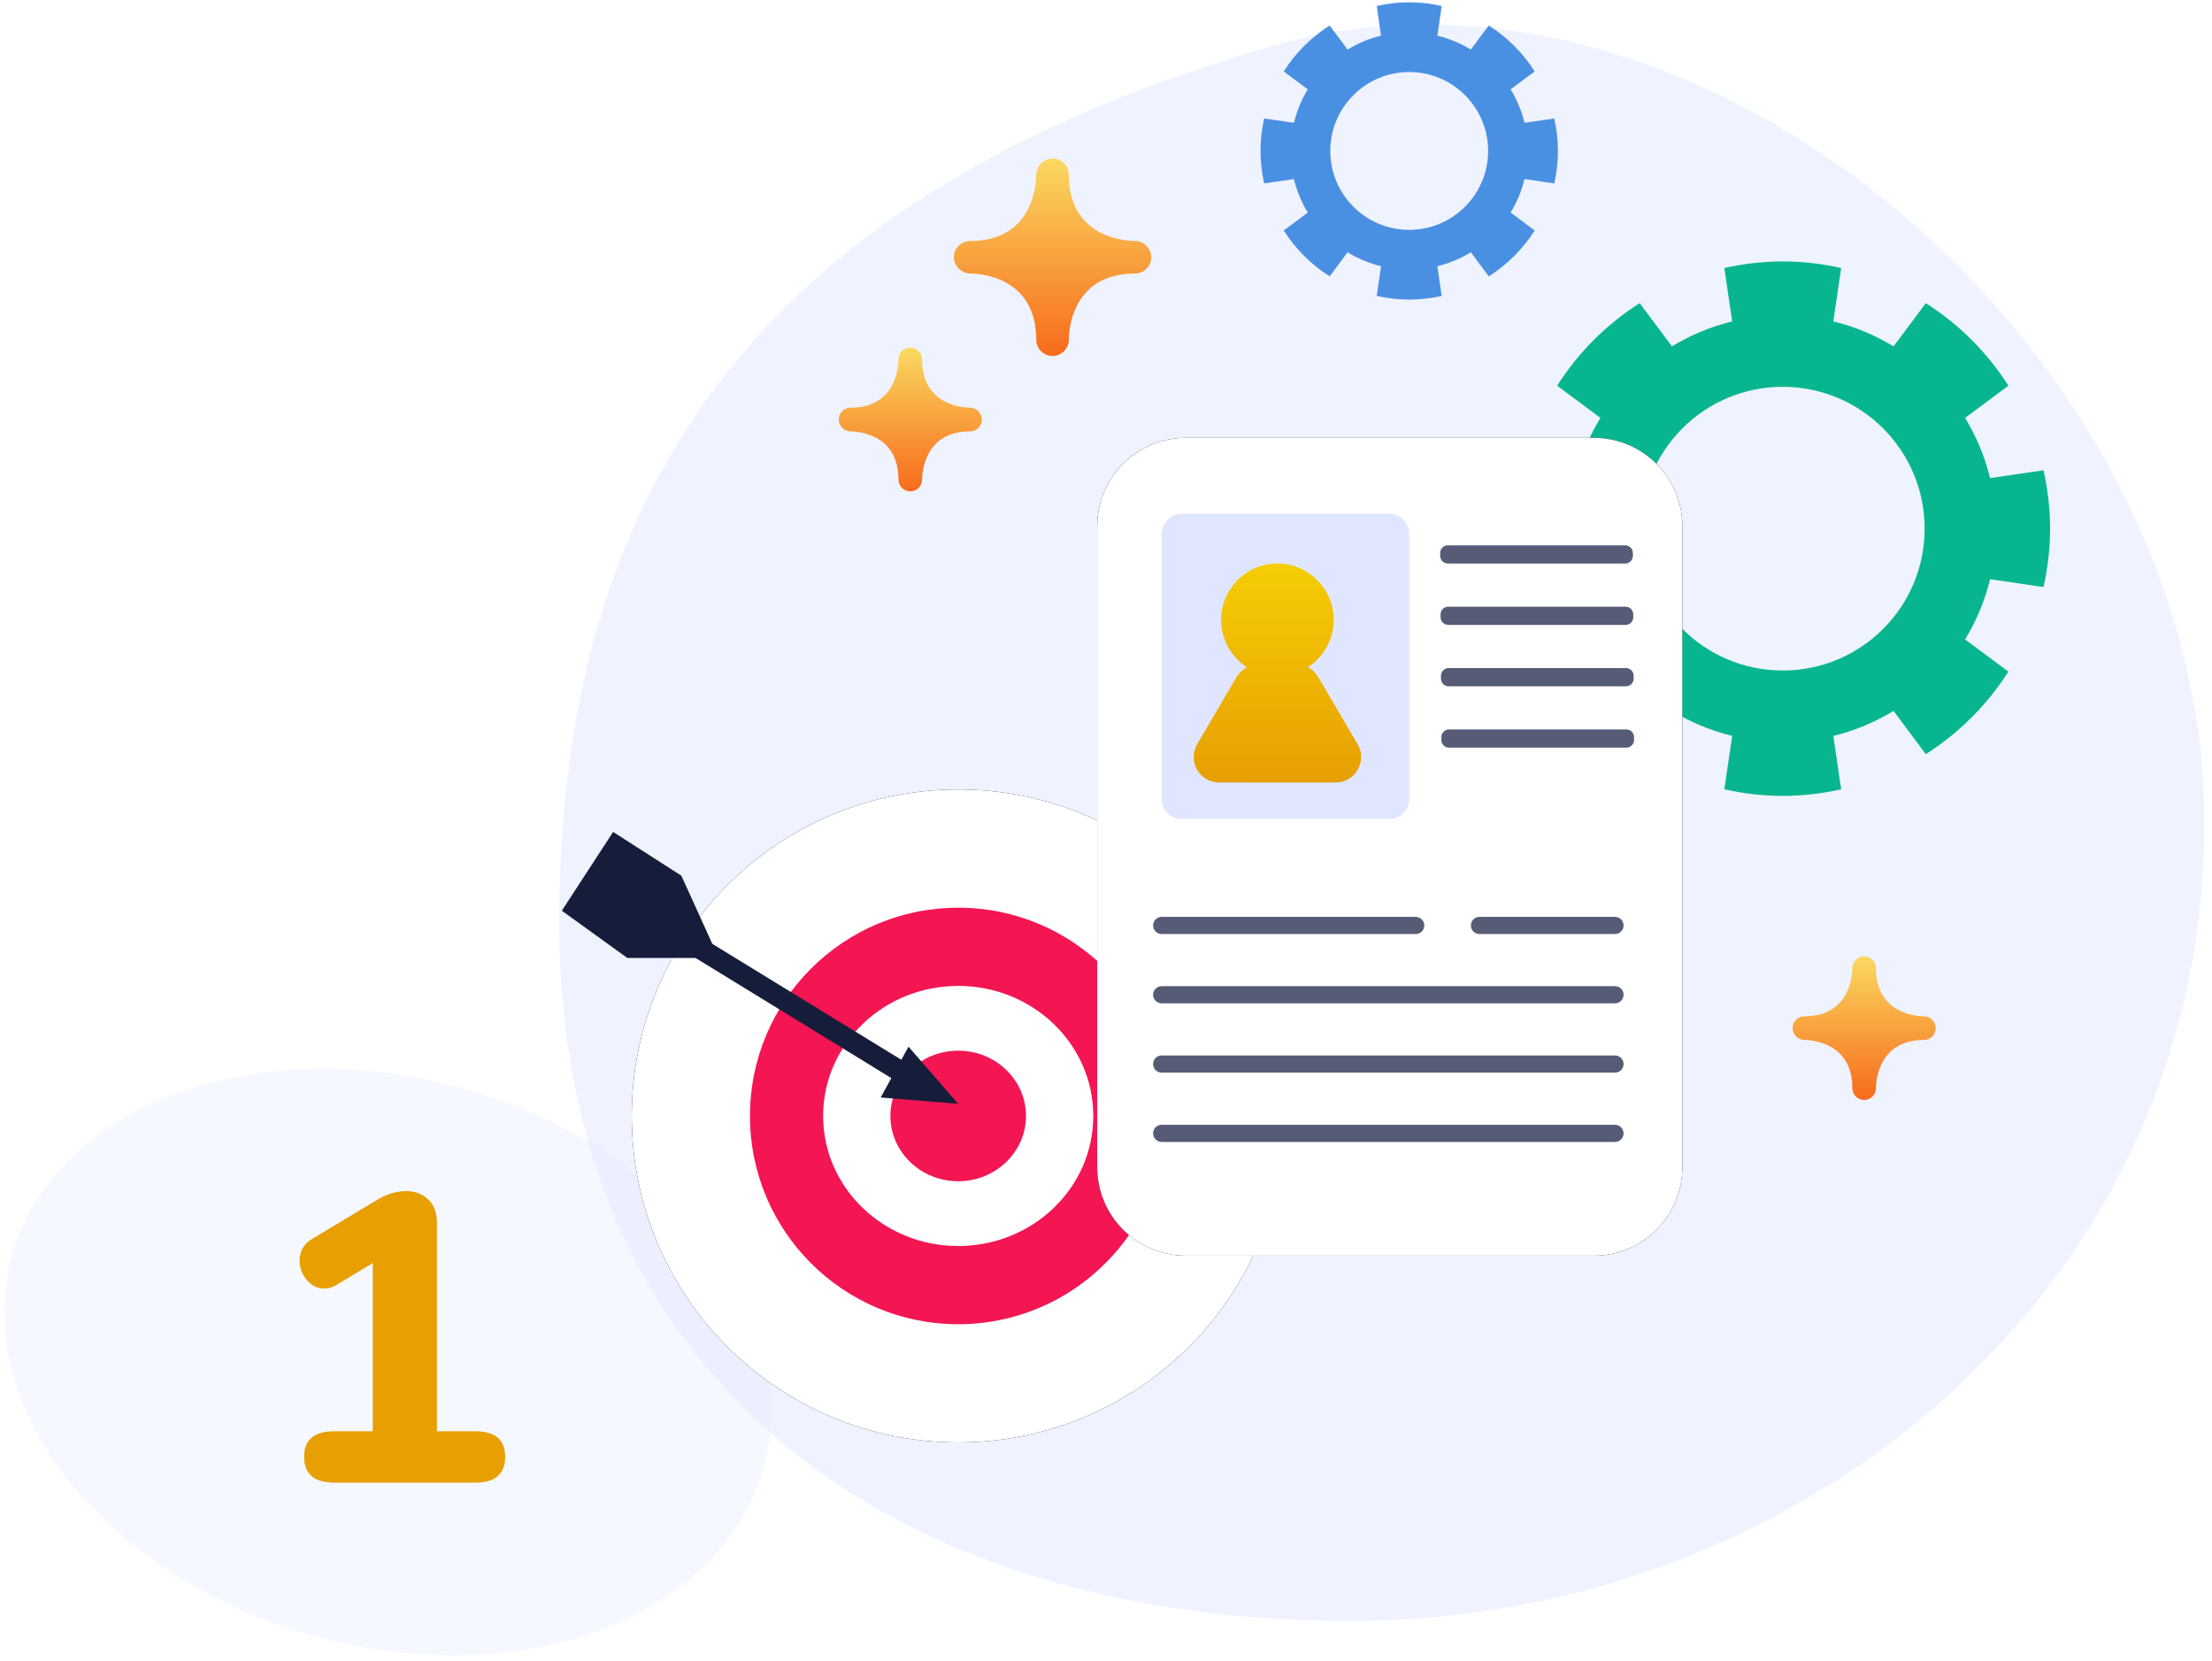 <svg height="202" viewBox="0 0 269 202" width="269" xmlns="http://www.w3.org/2000/svg" xmlns:xlink="http://www.w3.org/1999/xlink"><defs><path id="a" d="m88.222 135.412c0 21.923-17.772 39.695-39.696 39.695-21.923 0-39.696-17.772-39.696-39.695s17.773-39.695 39.696-39.695c21.924 0 39.696 17.772 39.696 39.695"/><filter id="b" height="156.7%" width="156.7%" x="-28.3%" y="-28.3%"><feOffset dx="0" dy="0" in="SourceAlpha" result="shadowOffsetOuter1"/><feGaussianBlur in="shadowOffsetOuter1" result="shadowBlurOuter1" stdDeviation="7.5"/><feColorMatrix in="shadowBlurOuter1" type="matrix" values="0 0 0 0 0   0 0 0 0 0   0 0 0 0 0  0 0 0 0.1 0"/></filter><path id="c" d="m125.826 152.399h-49.63c-5.946 0-10.766-4.82-10.766-10.767v-77.904c0-5.947 4.82-10.767 10.766-10.767h49.63c5.946 0 10.767 4.82 10.767 10.767v77.904c0 5.947-4.821 10.767-10.767 10.767"/><filter id="d" height="145.3%" width="163.2%" x="-31.6%" y="-22.6%"><feOffset dx="0" dy="0" in="SourceAlpha" result="shadowOffsetOuter1"/><feGaussianBlur in="shadowOffsetOuter1" result="shadowBlurOuter1" stdDeviation="7.5"/><feColorMatrix in="shadowBlurOuter1" type="matrix" values="0 0 0 0 0   0 0 0 0 0   0 0 0 0 0  0 0 0 0.1 0"/></filter><linearGradient id="e" x1="50%" x2="50%" y1="0%" y2="100%"><stop offset="0" stop-color="#f5cd05"/><stop offset="1" stop-color="#e79f02"/></linearGradient><linearGradient id="f" x1="50%" x2="50%" y1="0%" y2="100%"><stop offset="0" stop-color="#fad961"/><stop offset="1" stop-color="#f76b1c"/></linearGradient></defs><g fill="none" fill-rule="evenodd" transform="translate(-8)"><path d="m76 112.052c0 56.979 41.862 85.039 96.296 85.039s103.775-40.085 103.775-97.066c0-56.979-61.108-109.494-113.41-94.403-57.679 16.641-86.661 49.45-86.661 106.43" fill="#e0e6ff" opacity=".5"/><ellipse cx="55.169" cy="165.536" fill="#e0e6ff" opacity=".3" rx="34.5" ry="47.5" transform="matrix(.276 -.961 .961 .276 -119.161 172.941)"/><path d="m65.782 174.03c2.433 0 3.65 1.033 3.65 3.1 0 2.1-1.217 3.15-3.65 3.15h-17.1c-2.467 0-3.7-1.05-3.7-3.15 0-2.067 1.233-3.1 3.7-3.1h4.65v-20.45l-4.4 2.65c-.5.3-1 .45-1.5.45-.833 0-1.542-.35-2.125-1.05-.583-.7-.875-1.483-.875-2.35 0-1.167.517-2.05 1.55-2.65l7.9-4.75c1.167-.7 2.333-1.05 3.5-1.05 1.1 0 2.0.342 2.7 1.025s1.05 1.608 1.05 2.775v25.4z" fill="#e79f02" fill-rule="nonzero"/><g transform="translate(76 .28)"><path d="m103.373 27.667c-5.301 0-9.598-4.295-9.598-9.593 0-5.299 4.297-9.594 9.598-9.594s9.598 4.295 9.598 9.594c0 5.298-4.297 9.593-9.598 9.593m12.334-17.085 2.928-2.178c-1.431-2.248-3.338-4.154-5.587-5.583l-2.18 2.925c-1.247-.759-2.616-1.334-4.074-1.688l.529-3.613c-1.271-.283-2.591-.445-3.95-.445s-2.679.162-3.951.445l.529 3.613c-1.457.354-2.827.929-4.073 1.688l-2.18-2.925c-2.249 1.429-4.156 3.335-5.586 5.583l2.926 2.178c-.759 1.247-1.333 2.614-1.687 4.072l-3.617-.529c-.283 1.273-.445 2.591-.445 3.949 0 1.357.162 2.676.445 3.948l3.617-.529c.354 1.457.928 2.826 1.687 4.072l-2.926 2.178c1.43 2.248 3.337 4.154 5.586 5.583l2.18-2.926c1.246.76 2.616 1.335 4.073 1.689l-.529 3.613c1.272.283 2.592.446 3.951.446s2.679-.163 3.95-.446l-.529-3.613c1.458-.354 2.827-.929 4.074-1.689l2.18 2.926c2.249-1.429 4.156-3.335 5.587-5.583l-2.928-2.178c.76-1.246 1.333-2.615 1.687-4.072l3.617.529c.284-1.272.446-2.591.446-3.948 0-1.358-.162-2.676-.446-3.949l-3.617.529c-.354-1.458-.927-2.825-1.687-4.072" fill="#4a90e2"/><path d="m148.8 81.249c-9.53 0-17.254-7.722-17.254-17.248 0-9.525 7.724-17.247 17.254-17.247s17.255 7.722 17.255 17.247c0 9.526-7.725 17.248-17.255 17.248m22.176-30.716 5.262-3.916c-2.572-4.041-6.001-7.469-10.044-10.036l-3.918 5.257c-2.243-1.364-4.704-2.398-7.325-3.035l.952-6.495c-2.288-.509-4.66-.801-7.103-.801s-4.815.292-7.103.801l.953 6.495c-2.621.637-5.083 1.671-7.326 3.035l-3.918-5.257c-4.043 2.567-7.472 5.995-10.042 10.036l5.26 3.916c-1.364 2.241-2.396 4.699-3.034 7.321l-6.5-.951c-.51 2.288-.802 4.659-.802 7.098 0 2.44.292 4.811.802 7.099l6.5-.951c.638 2.62 1.67 5.08 3.034 7.321l-5.26 3.916c2.57 4.041 5.999 7.468 10.042 10.036l3.918-5.259c2.243 1.366 4.705 2.399 7.326 3.037l-.953 6.495c2.288.509 4.66.801 7.103.801s4.815-.292 7.103-.801l-.952-6.495c2.621-.638 5.082-1.671 7.325-3.037l3.918 5.259c4.043-2.568 7.472-5.995 10.044-10.036l-5.262-3.916c1.364-2.241 2.396-4.701 3.034-7.321l6.501.951c.509-2.288.801-4.659.801-7.099 0-2.439-.292-4.81-.801-7.098l-6.501.951c-.638-2.622-1.67-5.08-3.034-7.321" fill="#07b68f"/><use fill="#000" filter="url(#b)" xlink:href="#a"/><use fill="#fff" fill-rule="evenodd" xlink:href="#a"/><path d="m73.848 135.412c0 13.985-11.337 25.323-25.323 25.323s-25.323-11.338-25.323-25.323 11.337-25.323 25.323-25.323 25.323 11.338 25.323 25.323" fill="#f41553"/><path d="m64.954 135.412c0 8.733-7.355 15.813-16.429 15.813-9.073 0-16.427-7.08-16.427-15.813s7.354-15.813 16.427-15.813c9.074 0 16.429 7.08 16.429 15.813" fill="#fff"/><path d="m56.77 135.412c0 4.383-3.691 7.937-8.245 7.937s-8.245-3.554-8.245-7.937 3.691-7.937 8.245-7.937 8.245 3.554 8.245 7.937" fill="#f41553"/><path d="m13.45 112.794 29.321 17.987" stroke="#161d3a" stroke-linecap="round" stroke-width="2.532"/><path d="m.323 110.454 6.241-9.578 8.297 5.321 4.543 10.003h-11.118z" fill="#161d3a"/><path d="m48.525 133.939-9.422-.773 3.38-6.176z" fill="#161d3a"/><use fill="#000" filter="url(#d)" xlink:href="#c"/><use fill="#fff" fill-rule="evenodd" xlink:href="#c"/><path d="m101.001 99.299h-25.355c-1.31 0-2.373-1.062-2.373-2.373v-32.292c0-1.347 1.092-2.439 2.44-2.439h25.221c1.346 0 2.439 1.092 2.439 2.439v32.292c0 1.311-1.062 2.373-2.372 2.373" fill="#e0e6ff"/><path d="m129.638 68.242h-21.563c-.516 0-.935-.418-.935-.935v-.346c0-.516.419-.934.935-.934h21.563c.517 0 .935.418.935.934v.346c0 .517-.418.935-.935.935" fill="#565c75"/><path d="m129.686 75.705h-21.563c-.517 0-.935-.418-.935-.935v-.346c0-.516.418-.935.935-.935h21.563c.516 0 .935.419.935.935v.346c0 .517-.419.935-.935.935" fill="#565c75"/><path d="m129.733 83.168h-21.563c-.516 0-.935-.418-.935-.935v-.346c0-.516.419-.935.935-.935h21.563c.517 0 .935.419.935.935v.346c0 .517-.418.935-.935.935" fill="#565c75"/><path d="m129.781 90.631h-21.563c-.517 0-.935-.419-.935-.935v-.346c0-.516.418-.935.935-.935h21.563c.516 0 .935.419.935.935v.346c0 .516-.419.935-.935.935" fill="#565c75"/><g stroke="#565c75" stroke-linecap="round" stroke-width="2.086"><path d="m73.273 137.528h55.124"/><path d="m73.273 129.101h55.124"/><path d="m73.273 120.675h55.124"/><path d="m111.918 112.247h16.479"/><path d="m73.273 112.247h30.89"/></g><path d="m83.636 80.847c-1.889-1.219-3.14-3.342-3.14-5.758 0-3.782 3.066-6.847 6.847-6.847 3.782 0 6.847 3.065 6.847 6.847 0 2.416-1.251 4.539-3.14 5.758.515.264.953.672 1.256 1.187l4.79 8.168c1.21 2.064-.278 4.662-2.67 4.662h-14.166c-2.393 0-3.881-2.598-2.67-4.662l4.789-8.168c.303-.516.742-.923 1.257-1.188z" fill="url(#e)"/><path d="m49.967 49.295c-.598 0-5.834-.165-5.834-5.857 0-.792-.643-1.438-1.434-1.438-.777 0-1.436.658-1.436 1.438 0 .599-.16 5.857-5.826 5.857-.791 0-1.437.645-1.437 1.441 0 .765.673 1.438 1.437 1.438.596 0 5.826.165 5.826 5.858 0 .793.643 1.437 1.436 1.437.791 0 1.434-.644 1.434-1.437 0-.599.164-5.858 5.834-5.858.789 0 1.432-.645 1.432-1.438 0-.796-.643-1.441-1.432-1.441" fill="url(#f)"/><path d="m70.025 29.022c-.825 0-8.047-.227-8.047-8.047 0-1.088-.887-1.976-1.978-1.976-1.072 0-1.981.904-1.981 1.976 0 .823-.221 8.047-8.036 8.047-1.091 0-1.982.886-1.982 1.98 0 1.051.928 1.976 1.982 1.976.822 0 8.036.227 8.036 8.048 0 1.089.887 1.974 1.981 1.974 1.091 0 1.978-.885 1.978-1.974 0-.823.226-8.048 8.047-8.048 1.088 0 1.975-.886 1.975-1.976 0-1.094-.887-1.98-1.975-1.98" fill="url(#f)"/><path d="m165.967 123.295c-.598 0-5.834-.165-5.834-5.857 0-.792-.643-1.438-1.434-1.438-.777 0-1.436.658-1.436 1.438 0 .599-.16 5.857-5.826 5.857-.791 0-1.437.645-1.437 1.441 0 .765.673 1.438 1.437 1.438.596 0 5.826.165 5.826 5.858 0 .793.643 1.437 1.436 1.437.791 0 1.434-.644 1.434-1.437 0-.599.164-5.858 5.834-5.858.789 0 1.432-.645 1.432-1.438 0-.796-.643-1.441-1.432-1.441" fill="url(#f)"/></g></g></svg>